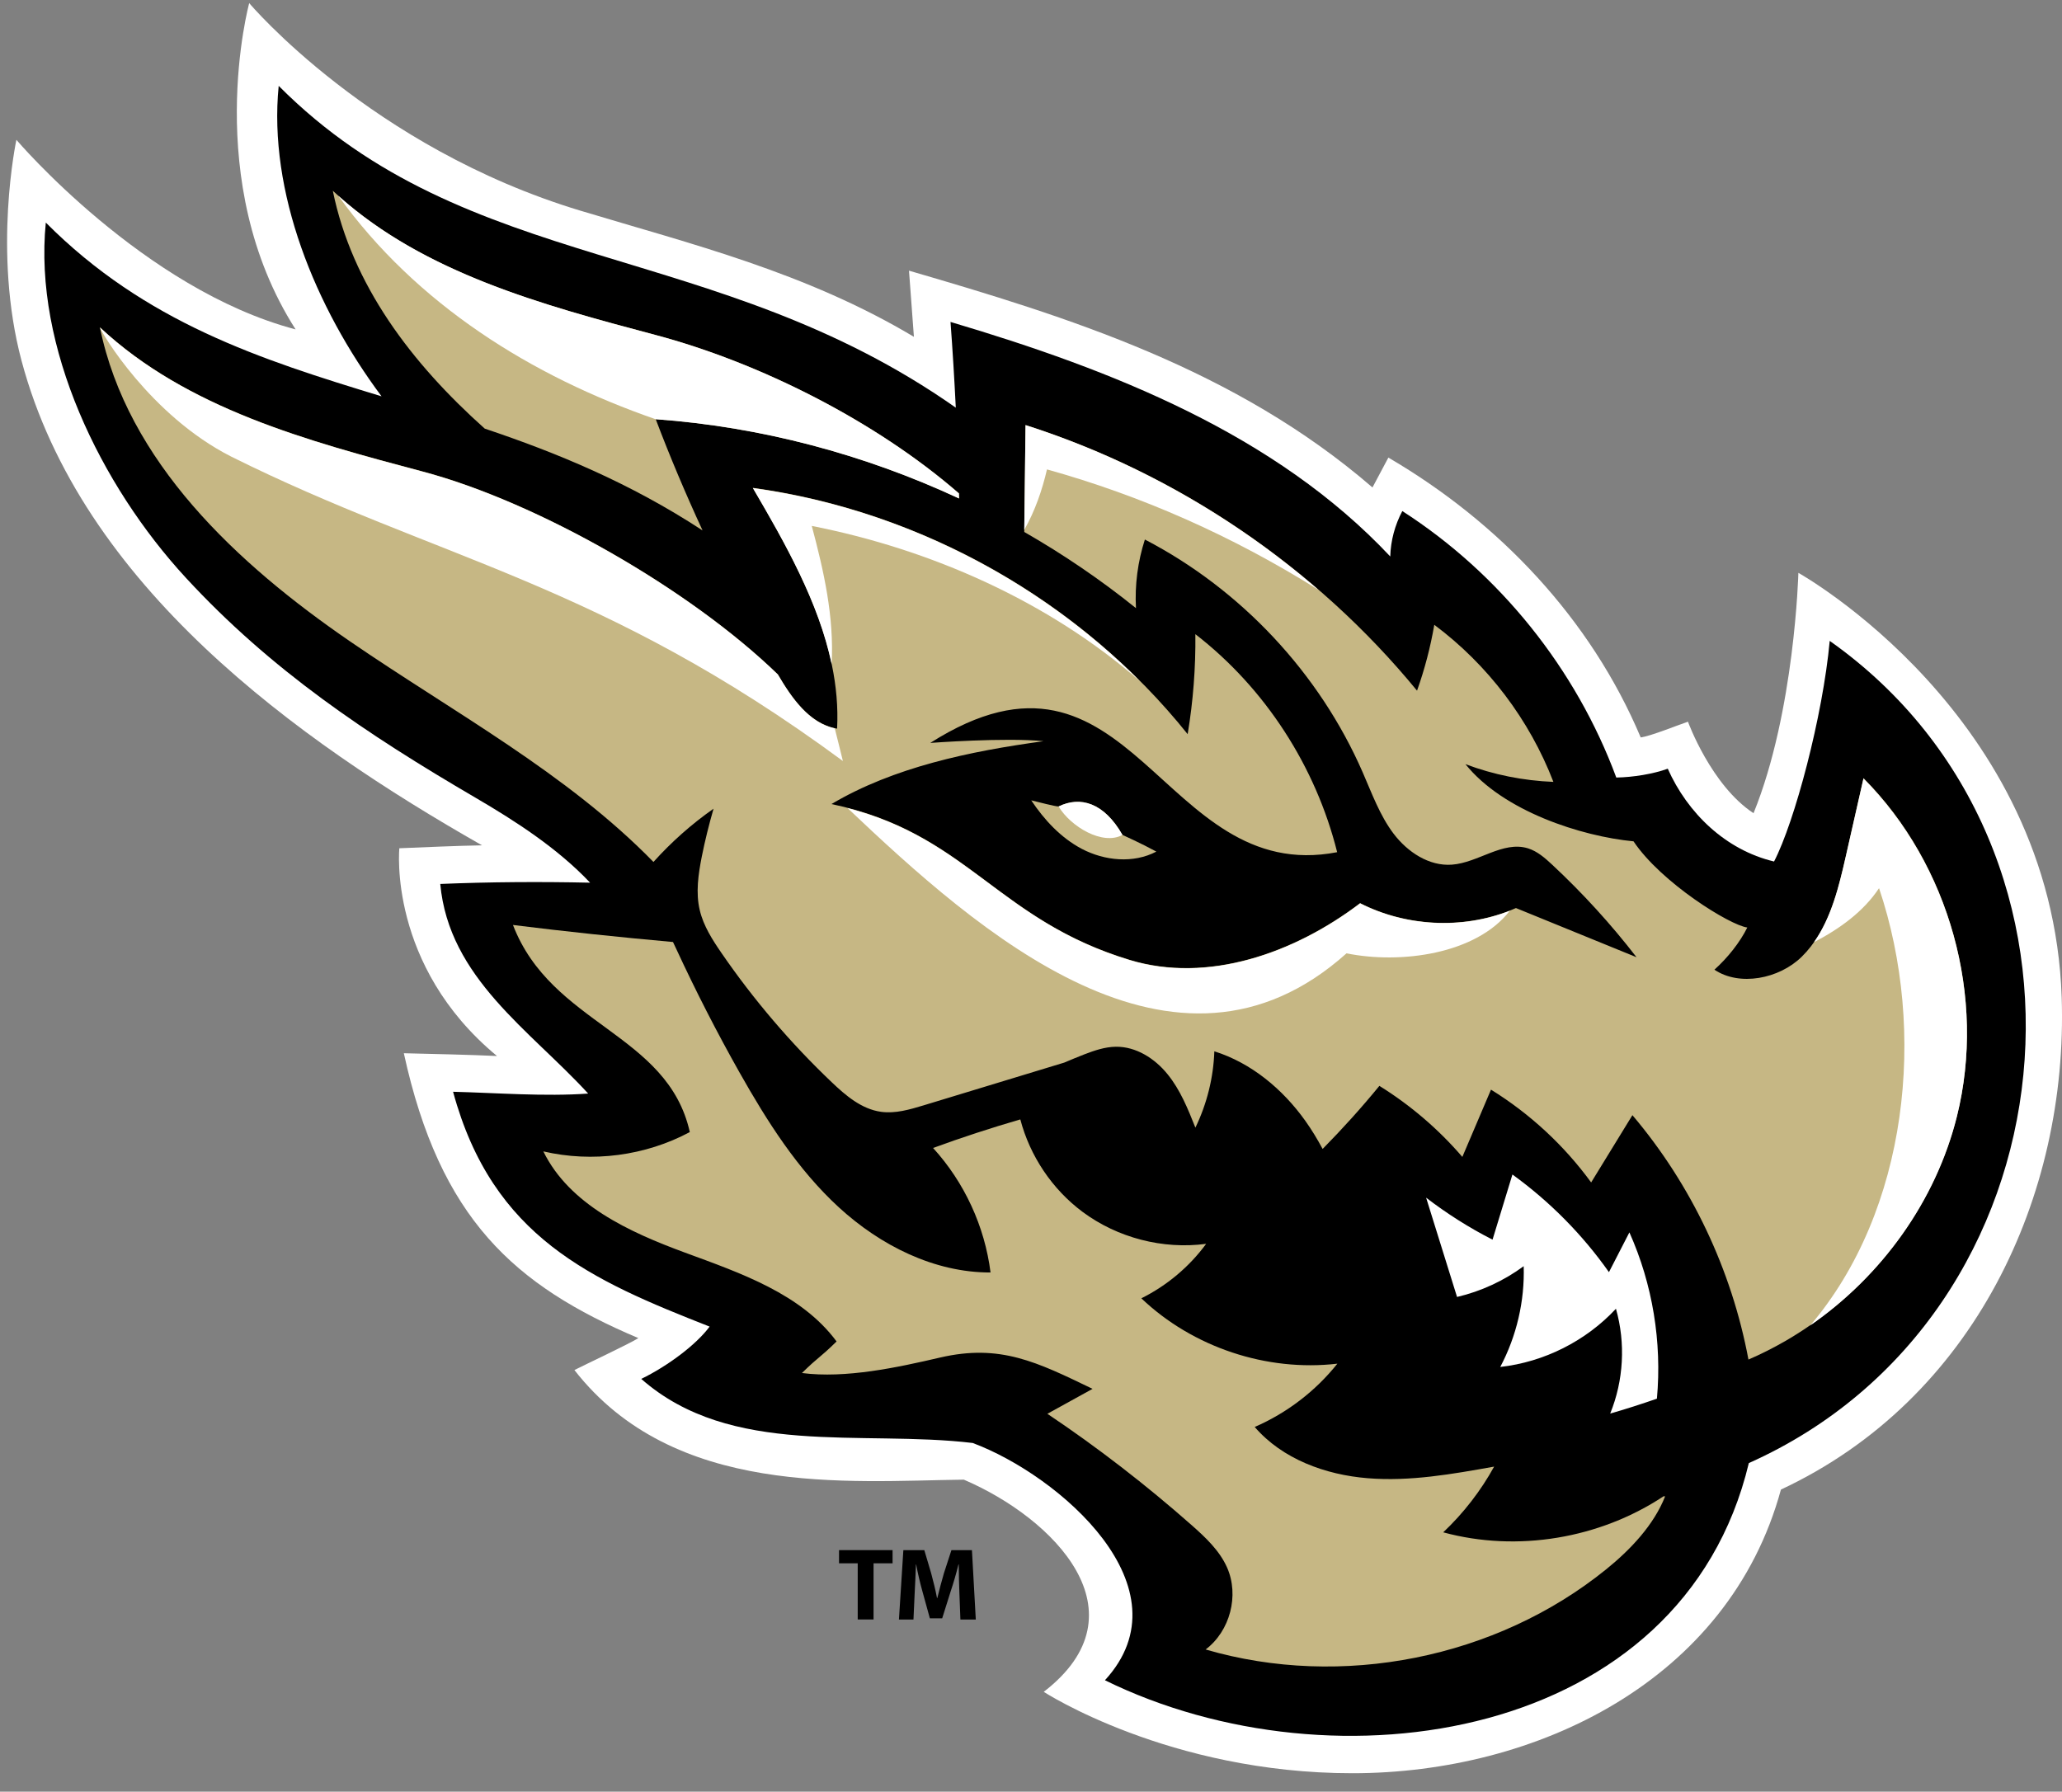 <svg fill="none" height="73" viewBox="0 0 84 73" width="84" xmlns="http://www.w3.org/2000/svg" xmlns:xlink="http://www.w3.org/1999/xlink"><rect x="0" y="0" width="84" height="73" fill="#808080" stroke="none"/><clipPath id="a"><path d="m0 .001h84v73h-84z"/></clipPath><g clip-path="url(#a)"><path d="m34.941 63.695h-.761v-.537h2.181v.537h-.775v2.288h-.645z" fill="#000"/><path d="m39.083 64.9c-.012-.34-.026-.749-.026-1.159h-.012c-.087.36-.206.764-.317 1.095l-.346 1.101h-.502l-.302-1.095c-.093-.331-.189-.732-.256-1.101h-.009c-.017.38-.029.816-.052 1.17l-.049 1.074h-.592l.18-2.825h.854l.279.941c.087.325.177.679.238 1.01h.012c.081-.325.177-.7.27-1.013l.305-.938h.836l.157 2.825h-.627l-.041-1.08z" fill="#000"/><path d="m73.261 23.338s-.145 5.657-1.827 9.795c-1.734-1.141-2.671-3.728-2.671-3.728-.433.145-1.478.572-1.925.642-2.036-4.835-5.773-8.77-10.28-11.403l-.647 1.217c-5.59-4.832-12.408-6.946-18.881-8.833.029.375.177 2.364.2 2.695-4.423-2.64-9.077-3.778-13.578-5.137-8.546-2.576-13.5-8.459-13.5-8.459s-1.975 7.251 1.89 13.294c-6.2-1.632-11.374-7.724-11.374-7.724s-.979 4.544.209 8.999c2.442 9.159 11.209 15.451 18.759 19.746-1.01.017-2.355.078-3.368.119 0 0-.479 4.774 3.978 8.465-1.069-.052-2.718-.087-3.795-.113 1.472 6.746 4.492 9.461 9.554 11.607-.36.229-2.192 1.089-2.605 1.301 4.06 5.204 11.11 4.524 15.864 4.466 3.685 1.58 7.44 5.419 3.255 8.645 0 0 5.099 3.316 12.573 3.316s15.329-3.746 17.458-11.557c7.878-3.682 11.702-11.981 11.438-20.042-.383-11.548-10.724-17.307-10.724-17.307z" fill="#fff"/><path d="m74.538 26.108c-.284 3.087-1.432 7.384-2.268 8.993-1.974-.47-3.525-1.972-4.33-3.781-.592.215-1.408.348-2.097.36-1.638-4.423-4.739-8.299-8.717-10.857-.302.569-.473 1.205-.491 1.85-4.684-4.986-11.342-7.605-17.914-9.556.087 1.164.157 2.329.215 3.493-9.838-6.914-19.865-5.355-27.583-13.111-.43 4.312 1.481 9.022 4.19 12.649-4.954-1.507-9.632-3.014-13.677-7.079-.505 5.082 2.236 10.712 5.706 14.473 3.467 3.76 7.373 6.374 11.795 8.958 1.67.976 3.354 2.07 4.672 3.464-2.036-.044-4.071-.032-6.104.052.351 3.833 3.67 5.967 6.025 8.54-1.757.128-3.743-.029-5.503-.073 1.612 5.941 5.642 7.678 10.451 9.568-.549.741-1.708 1.606-2.785 2.131 3.659 3.217 8.955 2.068 13.503 2.611 3.519 1.315 8.842 5.901 5.386 9.667 9.342 4.591 23.521 2.477 26.23-8.848 13.43-5.999 15.297-25.025 3.293-33.501zm-7.039 30.879c-.63.218-1.263.424-1.905.607.549-1.345.633-2.872.235-4.271-1.22 1.312-2.924 2.172-4.713 2.372.665-1.254.999-2.686.955-4.106-.807.595-1.739 1.025-2.715 1.254-.421-1.347-.842-2.698-1.26-4.045.848.65 1.754 1.226 2.706 1.71l.81-2.654c1.519 1.098 2.854 2.448 3.932 3.978.279-.54.555-1.08.833-1.62.947 2.114 1.33 4.472 1.121 6.775z" fill="#000"/><path d="m58.797 62.429c.822-.778 1.524-1.684 2.07-2.674-1.702.305-3.426.613-5.151.473-1.725-.139-3.476-.781-4.603-2.088 1.312-.569 2.48-1.464 3.368-2.579-2.881.337-5.892-.668-7.986-2.663 1.04-.517 1.954-1.284 2.64-2.219-1.763.235-3.609-.244-5.032-1.301-1.24-.923-2.146-2.277-2.538-3.769-1.196.348-2.384.735-3.554 1.164 1.278 1.4 2.105 3.197 2.341 5.073-2.294.006-4.486-1.103-6.176-2.651-1.687-1.548-2.93-3.514-4.054-5.506-.92-1.632-1.774-3.302-2.561-5-.046-.102-.096-.206-.145-.308-2.178-.195-4.353-.424-6.519-.694 1.574 4.091 6.301 4.399 7.204 8.438-1.806.967-3.97 1.252-5.967.787 1.066 2.172 3.49 3.284 5.767 4.123s4.739 1.678 6.179 3.621c-.723.709-.688.578-1.411 1.286 1.78.23 3.88-.224 5.625-.63 2.451-.569 3.949.183 6.214 1.275l-1.841 1.016c2.056 1.379 4.016 2.895 5.869 4.53.569.502 1.144 1.04 1.452 1.734.502 1.135.122 2.59-.874 3.339 5.535 1.617 11.833.36 16.311-3.261.999-.807 1.946-1.809 2.407-2.976-.02 0-.041-.006-.061-.006-2.602 1.725-5.962 2.291-8.982 1.469z" fill="#c6b784"/><path d="m19.746 17.463c2.924.982 5.904 2.204 8.874 4.149-.688-1.49-1.327-3-1.908-4.533 4.271.308 8.479 1.423 12.359 3.229 0-.07-.003-.137-.006-.206-3.403-2.959-8.142-5.334-12.361-6.455-4.69-1.246-9.603-2.564-13.146-5.874.781 3.839 3.212 7.03 6.185 9.687z" fill="#c6b784"/><path d="m75.915 31.71c-.238 1.054-.476 2.108-.717 3.162-.334 1.478-.717 3.043-1.8 4.109-.926.909-2.541 1.214-3.557.528.543-.488 1.04-1.115 1.339-1.719-.7-.087-3.505-1.824-4.635-3.511-2.123-.203-5.308-1.225-6.847-3.145 1.144.433 2.361.674 3.583.723-.973-2.529-2.674-4.777-4.852-6.4-.157.912-.392 1.812-.703 2.683-4.126-5.029-9.736-8.839-15.948-10.822-.017 1.452-.035 2.907-.052 4.356 1.594.915 3.119 1.951 4.55 3.104-.052-.944.073-1.896.363-2.796 3.923 2.038 7.112 5.448 8.874 9.487.375.857.694 1.751 1.257 2.497.566.746 1.443 1.333 2.378 1.263 1.071-.078 2.073-.981 3.098-.665.38.119.691.392.984.665 1.246 1.162 2.399 2.425 3.438 3.772-1.638-.668-3.276-1.336-4.913-2.004-2.004.88-4.402.79-6.348-.2-2.689 2.044-6.211 3.276-9.388 2.311-5.477-1.661-6.618-5.192-12.147-6.348 2.529-1.501 5.633-2.152 8.639-2.561-1.533-.16-4.614.07-4.614.07 8.229-5.23 9.377 5.845 16.575 4.452-.871-3.485-2.924-6.676-5.776-8.883.015 1.365-.09 2.73-.314 4.074-4.338-5.419-10.817-9.089-17.713-10.036 1.777 3.037 3.612 6.301 3.432 9.812-1.115-.189-1.844-1.24-2.416-2.213-3.566-3.461-9.777-7.021-14.47-8.267-4.69-1.246-9.603-2.564-13.146-5.874 1.115 5.474 5.578 9.635 10.198 12.803 4.208 2.886 8.813 5.355 12.353 8.982.729-.81 1.551-1.542 2.448-2.169-.186.645-.348 1.295-.479 1.951-.142.723-.253 1.472-.081 2.189.151.636.514 1.202.886 1.742 1.307 1.902 2.814 3.667 4.486 5.259.575.549 1.22 1.098 2.009 1.208.587.081 1.173-.093 1.739-.264 1.911-.581 3.818-1.161 5.729-1.742.273-.116.543-.229.822-.337.409-.157.836-.302 1.275-.308.825-.012 1.591.479 2.108 1.118.52.639.831 1.414 1.135 2.178.47-.97.735-2.036.772-3.11 1.51.476 2.788 1.545 3.705 2.831.261.366.494.752.706 1.147.81-.822 1.583-1.678 2.312-2.57 1.266.787 2.41 1.766 3.38 2.895.389-.915.778-1.827 1.167-2.741 1.588.982 2.982 2.274 4.08 3.781.56-.915 1.121-1.827 1.681-2.741 2.404 2.837 4.045 6.307 4.727 9.957 4.144-1.786 7.408-5.549 8.494-9.925 1.199-4.829-.296-10.236-3.813-13.77z" fill="#c6b784"/><g fill="#fff"><path d="m26.712 17.081c4.271.308 8.476 1.423 12.356 3.229 0-.07-.003-.136-.006-.206-3.403-2.959-8.142-5.334-12.362-6.455-4.594-1.22-9.397-2.518-12.919-5.674 3.183 4.431 7.881 7.358 12.928 9.106z"/><path d="m31.689 27.484c-3.566-3.461-9.777-7.021-14.47-8.267-4.69-1.246-9.603-2.564-13.146-5.874.035.174 2.038 3.583 5.343 5.259 8.473 4.219 15.039 5.114 24.921 12.405-.105-.412-.209-.868-.331-1.33-1.063-.232-1.763-1.249-2.317-2.192z"/><path d="m55.408 36.806c-2.689 2.044-6.211 3.276-9.388 2.312-5.253-1.594-6.522-4.907-11.493-6.194 5.317 5.044 13.334 12.181 20.327 5.918 2.192.447 5.279.041 6.653-1.736-1.948.767-4.231.648-6.098-.299z"/><path d="m30.67 19.886c1.324 2.262 2.677 4.649 3.209 7.17.102-1.937-.319-3.789-.81-5.628 4.835.952 9.629 3.061 13.372 6.327-4.216-4.222-9.838-7.056-15.771-7.869z"/><path d="m53.709 24.032c-3.473-3.002-7.553-5.311-11.932-6.711l-.052 4.269c.439-.775.729-1.615.926-2.465 3.871 1.08 7.559 2.715 11.058 4.907z"/><path d="m75.914 31.71c-.238 1.054-.476 2.108-.717 3.162-.276 1.222-.587 2.506-1.301 3.517 1.057-.552 2.018-1.249 2.651-2.201 1.966 5.828 1.176 13.14-2.802 17.815 2.918-2.021 5.122-5.079 5.976-8.52 1.199-4.829-.296-10.236-3.813-13.77z"/></g><path d="m45.727 34.018c-.755-1.321-1.722-1.591-2.602-1.159-.139 0-.862-.189-1.115-.25.534.801 1.205 1.524 2.056 1.975.935.491 2.108.604 3.04.113-.616-.337-1.379-.679-1.379-.679z" fill="#c6b784"/><path d="m45.726 34.018c-.755-1.321-1.722-1.591-2.602-1.159.497.828 1.798 1.6 2.602 1.159z" fill="#fff"/></g></svg>